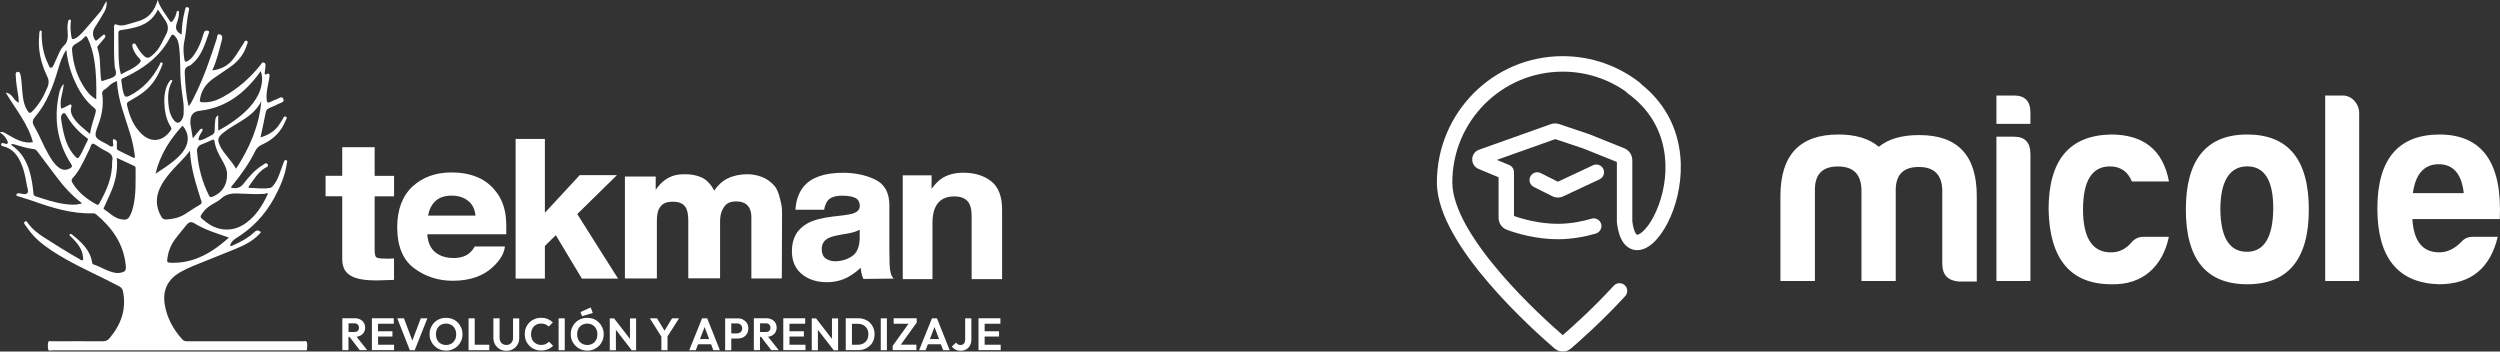 <svg xmlns="http://www.w3.org/2000/svg" xmlns:xlink="http://www.w3.org/1999/xlink" id="Layer_1" data-name="Layer 1" viewBox="0 0 444.22 62.46"><rect x="0" y="0" width="444.22" height="62.46" fill="#333333" stroke="none"/><defs><style>      .cls-1, .cls-2 {        fill: #fff;      }      .cls-2 {        fill-rule: evenodd;      }      .cls-3, .cls-4 {        fill: none;      }      .cls-4 {        clip-path: url(#clippath);      }    </style><clipPath id="clippath"><rect class="cls-3" y=".03" width="178.06" height="62.28"></rect></clipPath></defs><g><path class="cls-2" d="m258.06,32.41c0-10.87,8.78-19.68,19.62-19.68,4.19,0,8.08,1.32,11.26,3.57.08.11.18.21.3.3,7.55,5.47,7.62,13.99,5.51,19.78-.52,1.43-1.16,2.65-1.82,3.58-.68.95-1.3,1.47-1.73,1.67-.2.09-.3.09-.32.08,0,0-.04,0-.11-.08-.21-.22-.57-.87-.73-2.39v-10.77c0-.94-.57-1.78-1.44-2.13l-6.28-2.52-.04-.02h-.04l-5.18-1.75c-.48-.16-1.01-.16-1.49.01l-12.75,4.54c-1.58.56-1.64,2.77-.09,3.42l3.55,1.48v7.2c0,.89.52,1.76,1.43,2.11,1.77.68,5.3,1.7,9.08,1.7,2.65,0,5.04-.5,6.79-1.02.72-.22,1.14-.99.92-1.71-.22-.73-.98-1.14-1.71-.92-1.56.47-3.68.91-6,.91-3.13,0-6.12-.8-7.77-1.39v-7.32c0-.08,0-.15-.02-.23.1-.62-.22-1.25-.82-1.5l-2.2-.92,10.37-3.69,5,1.67,5.95,2.39v10.67c.19,1.75.64,3.2,1.52,4.1.47.48,1.06.79,1.72.88.65.08,1.26-.06,1.8-.31,1.05-.48,2-1.44,2.81-2.57.82-1.15,1.58-2.6,2.17-4.24,2.28-6.27,2.41-15.91-5.7-22.36-.08-.11-.17-.22-.29-.3-3.78-2.93-8.52-4.67-13.66-4.67-12.34,0-22.35,10.04-22.35,22.43,0,2.97,1.2,6.12,2.9,9.14,1.71,3.04,4.01,6.08,6.39,8.84,4.75,5.52,9.92,10.07,11.62,11.53.85.73,2.08.71,2.92,0,1.47-1.26,5.51-4.81,9.63-9.3.51-.56.48-1.43-.08-1.94s-1.42-.48-1.94.08c-3.75,4.08-7.44,7.38-9.08,8.79-1.92-1.66-6.65-5.9-11-10.95-2.31-2.69-4.48-5.57-6.08-8.4-1.6-2.85-2.54-5.52-2.54-7.79Zm26.83-2.38c.32.69.02,1.51-.66,1.83l-6.45,3.02c-.63.3-1.36.29-1.99-.03l-3.26-1.64c-.68-.34-.95-1.17-.61-1.84.34-.68,1.16-.95,1.84-.62l3.06,1.54,6.25-2.93c.69-.32,1.5-.02,1.82.66h0Z"></path><path class="cls-2" d="m322.49,33.55v16.38h-6.13v-15.08c0-7.32,3.45-10.95,10.31-10.95,3.09,0,5.45.73,7.18,2.18,1.73-1.41,4.09-2.08,7.18-2.08,6.86,0,10.26,3.64,10.22,10.96v15.07h-3.13c-2-.15-3-1.16-3-3.2v-13.19c-.14-2.67-1.5-3.97-4.18-3.97s-4.04,1.31-4.09,3.97v16.29h-6.09v-16.38c-.14-2.67-1.5-3.97-4.18-3.97s-4.04,1.31-4.09,3.97Zm35.38-9.26c1.95,0,2.91,1.02,2.91,3.1v22.54h-6.04v-25.64s3.13,0,3.13,0Zm0-7.32c2,0,2.95,1.07,2.91,3.15v1.89h-6.04v-5.04s3.13,0,3.13,0Zm17.31,33.54c-7.27,0-10.99-4.46-11.17-13.28,0-8.77,3.68-13.18,11.08-13.33,5.81,0,9.26,2.76,10.31,8.34h-6.59c-.73-1.75-2-2.67-3.91-2.67-3.18,0-4.77,2.57-4.77,7.66s1.68,7.66,5.04,7.61c1.41,0,2.63-.63,3.63-1.84.59-.63,1.27-.92,2.04-.92h4.54c-1.09,5.23-4.63,8.58-10.22,8.43h.02Zm19.35-13.28c.05,4.99,1.63,7.51,4.72,7.51s4.63-2.62,4.68-7.71c0-4.99-1.55-7.47-4.63-7.47s-4.77,2.57-4.77,7.66h0Zm15.72,0c0,8.82-3.68,13.28-10.95,13.28s-10.9-4.46-10.9-13.28,3.63-13.33,10.9-13.33,10.95,4.41,10.95,13.33Zm8.95-17.11v29.81h-6.04V16.97h3.13c1.59,0,2.91,1.45,2.91,3.15h0Zm9.54,14.2h9.04c-.36-3.39-1.86-5.14-4.45-5.14s-4.13,1.74-4.59,5.14Zm4.59,16.19c-7.27-.24-10.9-4.75-10.9-13.47s3.68-13.09,10.99-13.14c7.63,0,11.22,4.99,10.76,15.03h-15.53c.23,3.93,1.82,5.91,4.77,5.91,1.41,0,2.73-.63,3.91-1.84.55-.63,1.23-.92,2.04-.92h4.45c-1.32,5.43-4.59,8.43-10.49,8.43Z"></path></g><g class="cls-4"><g><path class="cls-1" d="m66.56,26.15h-5.75v5.09h-2.96v3.64h2.96v11.11c0,1.17.33,2.05.98,2.62.9.81,2.53,1.21,4.84,1.21.2,0,.42,0,.63,0l2.75-.09v-3.81h-.13c-.18.02-.36.03-.55.04h-.53c-1.37,0-1.82-.13-1.95-.25-.13-.11-.28-.43-.28-1.3v-9.52h3.45v-3.64h-3.45v-5.09h0Z"></path><path class="cls-1" d="m88.23,34.19c-.89-1.22-2.02-2.13-3.39-2.7-1.36-.57-2.9-.85-4.58-.85-2.85,0-5.2.85-6.98,2.52-1.79,1.68-2.7,4.1-2.7,7.23,0,3.34,1.01,5.79,3,7.27,1.98,1.48,4.28,2.23,6.87,2.23,3.13,0,5.6-.9,7.34-2.65,1.13-1.11,1.76-2.23,1.91-3.31l.02-.14h-5.36l-.04.06c-.29.51-.63.91-1,1.2-.69.53-1.61.8-2.73.8-1.06,0-1.98-.22-2.72-.66-1.19-.68-1.84-1.88-1.95-3.56h14.04v-.12c.03-1.55-.03-2.75-.17-3.58-.24-1.42-.76-2.69-1.56-3.76h0Zm-3.76,4.12h-8.41c.2-1.07.62-1.93,1.29-2.56.68-.66,1.67-.99,2.93-.99,1.15,0,2.14.32,2.92.94.74.59,1.18,1.47,1.29,2.62h0Z"></path><path class="cls-1" d="m109.63,31.12h-6.62l-6.19,6.68v-13.11h-5.2v24.82h5.2v-5.81l1.94-1.91,4.63,7.71h6.43l-7.25-11.46,7.06-6.93h0Z"></path><path class="cls-1" d="m138.78,36.08c-.21-1.03-.58-2.38-1.13-3.01-.68-.78-1.45-1.33-2.3-1.64-.83-.31-1.69-.47-2.55-.47-1.29,0-2.47.25-3.52.75-.94.47-1.74,1.21-2.38,2.17-.38-.8-.92-1.47-1.61-2-.92-.61-2.15-.92-3.64-.92s-2.47.3-3.56,1.07c-.5.35-1.03.92-1.58,1.69v-2.35h-5.47v18.11h5.68v-10.25c0-.95.13-1.67.39-2.15.43-.76,1-1.24,2.47-1.24,1.2,0,1.98.4,2.38,1.23.22.46.34,1.22.34,2.26v10.13h5.65v-10.13c0-.78.13-1.45.39-2,.48-.98,1.04-1.54,2.46-1.54,1.16,0,1.94.39,2.37,1.19.22.42.34.97.34,1.62v10.88h5.41l.04-11.41c0-1.11-.05-1.38-.16-1.92l-.02-.1h0v.02Z"></path><path class="cls-1" d="m158.27,48.51c-.12-.45-.18-.93-.2-1.52v-.09c-.03-.82-.04-1.52-.04-2.1v-8.33c0-2.23-.85-3.77-2.54-4.57-1.66-.8-3.57-1.2-5.7-1.2-3.28,0-5.63.82-6.99,2.45-.85,1.04-1.34,2.38-1.45,3.99v.13h5.09l.02-.1c.12-.67.35-1.21.68-1.6.48-.52,1.31-.8,2.47-.8,1.06,0,1.86.14,2.39.41.51.27.77.74.77,1.44,0,.56-.33.97-1.01,1.24-.39.16-1.06.3-1.99.41l-1.73.2c-1.97.23-3.48.63-4.5,1.18-1.88,1.02-2.83,2.69-2.83,4.96,0,1.76.59,3.13,1.76,4.09,1.16.95,2.65,1.44,4.43,1.44,1.39,0,2.65-.3,3.76-.9.84-.46,1.6-1.02,2.27-1.66.04.31.07.6.12.85.06.33.17.68.33,1.06l.04.07,5.39-.06c-.24-.23-.41-.5-.54-.98h0Zm-5.51-7.71v1.56c-.04,1.54-.51,2.61-1.39,3.18-.9.59-1.91.88-2.98.88-.66,0-1.23-.18-1.7-.51-.45-.34-.68-.9-.68-1.66,0-.87.37-1.5,1.13-1.91.45-.25,1.22-.46,2.28-.64l1.15-.2c.58-.1,1.04-.21,1.37-.33.27-.1.55-.22.82-.36h0Z"></path><path class="cls-1" d="m176.12,32.2c-1.28-1-2.94-1.51-4.95-1.51-1.6,0-2.95.38-4,1.13-.52.37-1.07.96-1.64,1.74v-2.4h-5.12v18.44h5.28v-9.99c0-1.1.16-2.02.48-2.72.62-1.34,1.72-1.99,3.39-1.99,1.35,0,2.23.44,2.7,1.34.26.5.39,1.21.39,2.15v11.21h5.41v-12.39c0-2.31-.66-4-1.94-5.01h0Z"></path><path class="cls-1" d="m64,59.65c.27-.14.5-.33.65-.58s.23-.53.23-.87-.08-.61-.23-.85c-.15-.25-.36-.44-.65-.59-.27-.14-.59-.21-.95-.21h-2.22v5.67h1.09v-2.36h.19l1.81,2.36h1.33l-1.89-2.38c.23-.03.45-.09.64-.19h0Zm-2.07-2.2h1.02c.27,0,.47.07.62.22.14.15.21.34.21.56s-.07.43-.21.56c-.14.14-.35.2-.63.2h-1.01v-1.54h0Z"></path><path class="cls-1" d="m67.17,59.8h2.56v-.94h-2.56v-1.34h2.8v-.97h-3.89v5.67h3.94v-.97h-2.84v-1.45h0Z"></path><path class="cls-1" d="m73.27,60.53l-1.49-3.97h-1.19l2.23,5.67h.87l2.25-5.67h-1.17s-1.51,3.97-1.51,3.97Z"></path><path class="cls-1" d="m81.34,57.31c-.27-.27-.58-.48-.93-.62s-.74-.21-1.16-.21-.8.07-1.15.21-.66.35-.93.62-.47.58-.62.93-.22.74-.22,1.14.07.79.22,1.14.35.66.63.93c.27.27.58.48.94.63.35.15.74.22,1.15.22s.79-.07,1.14-.22.66-.35.93-.62c.27-.27.47-.58.62-.93s.22-.74.22-1.14-.07-.79-.22-1.14-.35-.66-.62-.93h0Zm-.51,3.08c-.15.28-.36.51-.63.67s-.59.24-.95.24c-.27,0-.51-.04-.73-.14s-.42-.22-.57-.39c-.16-.17-.28-.36-.36-.6-.09-.24-.13-.5-.13-.78,0-.37.08-.71.23-.99s.36-.51.63-.66.58-.24.93-.24c.27,0,.52.04.74.14.21.09.41.22.57.39.16.17.28.37.37.6s.13.49.13.76c0,.38-.07.72-.22,1h0Z"></path><path class="cls-1" d="m84.35,56.56h-1.09v5.67h3.68v-.98h-2.59v-4.69h0Z"></path><path class="cls-1" d="m91.16,60.07c0,.25-.05.46-.16.65-.11.19-.25.33-.42.43-.18.1-.38.15-.6.15s-.43-.05-.62-.15c-.19-.1-.33-.24-.43-.43-.11-.19-.16-.4-.16-.66v-3.5h-1.1v3.48c0,.43.1.82.3,1.17s.48.61.82.82c.35.2.74.3,1.19.3s.84-.1,1.18-.3c.35-.2.61-.47.81-.81.2-.34.29-.73.29-1.16v-3.48h-1.1v3.51h0v-.02Z"></path><path class="cls-1" d="m96.97,61.14c-.22.1-.5.15-.82.15-.27,0-.51-.04-.72-.14-.21-.09-.41-.22-.57-.39-.16-.17-.28-.36-.37-.6-.09-.23-.13-.5-.13-.78s.04-.53.13-.77.21-.43.37-.6c.16-.17.35-.3.57-.39.21-.09.45-.13.71-.13.3,0,.56.04.79.14.22.1.42.23.57.4l.74-.74c-.27-.25-.57-.45-.9-.6-.34-.15-.74-.22-1.21-.22-.42,0-.8.07-1.15.22s-.66.35-.92.62c-.27.27-.47.57-.61.92s-.21.74-.21,1.14.07.79.21,1.14.35.66.61.93.58.48.93.62c.35.15.74.22,1.16.22.45,0,.85-.07,1.21-.22s.66-.35.93-.61l-.74-.74c-.16.17-.35.31-.58.41h0v.04Z"></path><path class="cls-1" d="m100.35,56.56h-1.09v5.67h1.09v-5.67Z"></path><path class="cls-1" d="m106.43,57.31c-.27-.27-.58-.48-.93-.62s-.74-.21-1.16-.21-.8.07-1.15.21-.66.35-.93.62-.47.58-.62.93-.22.74-.22,1.14.07.79.22,1.14.36.66.63.93.58.48.94.63c.35.15.74.22,1.15.22s.79-.07,1.14-.22.66-.35.93-.62c.27-.27.47-.58.62-.93s.22-.74.22-1.14-.07-.79-.22-1.14-.35-.66-.62-.93h0Zm-.51,3.08c-.15.28-.36.51-.63.67s-.59.24-.95.24c-.27,0-.51-.04-.73-.14s-.41-.22-.57-.39c-.16-.17-.28-.36-.36-.6-.09-.24-.13-.5-.13-.78,0-.37.08-.71.23-.99s.36-.51.63-.66.58-.24.93-.24c.27,0,.52.04.74.14.21.09.41.22.57.39.16.17.28.37.37.6s.13.49.13.76c0,.38-.07.72-.22,1h0Z"></path><path class="cls-1" d="m105.33,55.61l-.37-.98-1.82.82.29.73,1.9-.57h0Z"></path><path class="cls-1" d="m111.94,60.22l-2.83-3.65h-.76v5.67h1.09v-3.64l2.81,3.64h.78v-5.67h-1.09v3.65h0Z"></path><path class="cls-1" d="m119.42,56.56l-1.34,2.2-1.34-2.2h-1.27l2.05,3.26v2.4h1.09v-2.45l2.05-3.21h-1.25,0Z"></path><path class="cls-1" d="m124.75,56.56l-2.28,5.67h1.16l.4-1.06h2.32l.4,1.06h1.17l-2.26-5.67h-.91Zm-.37,3.69l.82-2.14.81,2.14h-1.62Z"></path><path class="cls-1" d="m132.05,56.78c-.28-.14-.61-.21-.97-.21h-2.23v5.67h1.09v-2.09h1.13c.35,0,.68-.07.97-.21.28-.14.51-.35.68-.62.17-.27.25-.59.25-.95s-.08-.68-.25-.95-.39-.47-.68-.61h0v-.02Zm-.29,2.04c-.08.13-.19.23-.33.31-.14.07-.29.11-.47.11h-1.02v-1.78h1.02c.17,0,.33.04.47.11s.25.18.33.31.12.29.12.47-.04.35-.12.48Z"></path><path class="cls-1" d="m137.12,59.65c.27-.14.5-.33.65-.58s.23-.53.23-.87-.08-.61-.23-.85c-.15-.25-.36-.44-.65-.59-.27-.14-.59-.21-.95-.21h-2.22v5.67h1.09v-2.36h.19l1.81,2.36h1.33l-1.89-2.38c.23-.03.45-.09.64-.19h0Zm-2.07-2.2h1.02c.27,0,.47.07.62.22.14.15.21.34.21.56s-.07.43-.21.56c-.14.14-.35.2-.63.2h-1.01v-1.54h0Z"></path><path class="cls-1" d="m140.28,59.8h2.56v-.94h-2.56v-1.34h2.79v-.97h-3.89v5.67h3.94v-.97h-2.84v-1.45h0Z"></path><path class="cls-1" d="m147.83,60.22l-2.83-3.65h-.76v5.67h1.09v-3.64l2.81,3.64h.78v-5.67h-1.09v3.65h0Z"></path><path class="cls-1" d="m154.59,57.35c-.27-.26-.58-.45-.93-.59-.36-.14-.74-.21-1.17-.21h-2.21v5.67h2.22c.41,0,.8-.07,1.15-.21.35-.14.66-.34.93-.59s.47-.56.61-.9.21-.73.21-1.13-.07-.78-.21-1.13-.35-.65-.61-.9h0Zm-.52,3.01c-.15.28-.36.5-.65.66-.27.15-.59.23-.95.23h-1.09v-3.71h1.09c.36,0,.67.08.95.23.27.16.49.37.65.65.15.27.23.59.23.97s-.08.7-.23.98Z"></path><path class="cls-1" d="m157.59,56.56h-1.09v5.67h1.09v-5.67Z"></path><path class="cls-1" d="m158.8,57.52h2.64l-2.82,3.93v.76h4.21v-.97h-2.76l2.82-3.93v-.76h-4.1v.97h0Z"></path><path class="cls-1" d="m165.6,56.56l-2.29,5.67h1.16l.4-1.06h2.32l.4,1.06h1.16l-2.26-5.67h-.9,0Zm-.37,3.69l.82-2.14.81,2.14h-1.62Z"></path><path class="cls-1" d="m171.49,60.39c0,.2-.04.35-.1.49-.07.13-.16.24-.28.31s-.27.11-.44.11-.32-.04-.45-.11c-.13-.07-.25-.18-.34-.32l-.75.71c.17.22.39.41.65.54s.57.2.91.2c.39,0,.73-.08,1.01-.25s.51-.4.66-.7c.16-.3.24-.65.24-1.05v-3.76h-1.1v3.83h0Z"></path><path class="cls-1" d="m174.96,61.25v-1.45h2.56v-.94h-2.56v-1.34h2.8v-.97h-3.89v5.67h3.94v-.97h-2.85Z"></path><path class="cls-1" d="m54.5,60.81c-.06-.32-.45-.17-.68-.17h-20.43c-.38,0-.71,0-1-.34-1.6-1.76-2.7-3.77-3.11-6.14-.43-2.55.49-4.52,2.76-5.8.75-.43,1.54-.81,2.34-1.13,2.49-1.02,5-1.98,7.48-3.01,1.51-.63,2.98-1.33,4.13-2.54.14-.15.44-.35.29-.51-.19-.18-.53-.31-.84-.13-.07.04-.13.11-.2.17-1.1,1.02-2.38,1.75-3.74,2.33-.19.08-.36.25-.61.13.12-.66.59-1.06,1.11-1.37,2.85-1.77,5.06-4.11,6.69-7.06,1.09-1.99,1.96-4.02,2.29-6.26.03-.18.17-.41-.11-.51-.29-.11-.37.14-.45.34-.13.32-.25.65-.36.98-.35.98-.65,1.99-1.26,2.85-.24.33-.45.7-.91.77-1.17.18-2.34,0-3.51-.02-.21,0-.3-.09-.16-.27.85-1.15,1.55-2.43,2.81-3.23.27-.17.8-.29.51-.72-.26-.39-.63.03-.88.18-1.38.83-2.41,2.04-3.39,3.3-.55.71-1.27.94-2.21.7.04-.27.26-.44.42-.64,1.46-1.82,2.82-3.71,3.84-5.81.28-.59.66-.94,1.25-1.21,1.94-.86,3.39-2.26,4.18-4.26.08-.21.36-.51.07-.69-.35-.2-.45.2-.59.42-.26.4-.49.82-.77,1.21-.8,1.06-1.89,1.65-3.17,2.05.32-1.52.65-2.96.92-4.41.08-.42.28-.65.65-.81.59-.27,1.21-.5,1.78-.81.32-.17.96-.23.7-.81-.27-.59-.71-.12-1.06,0-.45.15-.88.37-1.31.56-.36.16-.53.09-.58-.35-.1-.92.05-1.82.23-2.71.1-.51.22-1.02.27-1.53.03-.25,0-.62-.42-.41-.49.25-.45-.03-.42-.35.03-.24.08-.47.09-.71.02-.34.16-.78-.21-.95-.37-.16-.53.28-.72.51-1.8,2.24-3.94,4.1-6.44,5.51-1.07.61-2.2,1.04-3.46,1.03-.85,0-.89-.08-.71-.89.31-1.45,1.15-2.52,2.32-3.34.99-.71,2.02-1.36,3.01-2.06,1.43-1.01,2.47-2.31,2.97-4.01.06-.2.27-.46-.05-.62-.34-.16-.4.17-.51.35-.67.98-1.22,2.06-1.99,2.99-.91,1.12-2.11,1.71-3.59,1.91h-.04s0-.03.02-.04c.8-1.75,1.21-3.54,1.67-5.31.11-.41.18-.9-.34-1.05-.54-.14-.45.43-.54.71-1.16,3.6-2.38,7.17-4.1,10.54-.26.51-.48,1.04-.91,1.52-.48-1.95-.58-3.85-.69-5.75-.04-.7.05-1.22.82-1.45.2-.05.36-.23.53-.37,1.69-1.45,2.25-3.51,2.95-5.49.1-.27-.06-.35-.28-.37-.55-.07-.64.36-.74.73-.36,1.26-.86,2.46-1.61,3.54-.31.45-.66.86-1.16,1.13-.31.17-.5.18-.57-.27-.18-1.08-.25-2.18-.02-3.24.39-1.76.39-3.57.78-5.34.05-.24.2-.62-.2-.72-.43-.11-.37.32-.47.55-.04.1-.04.21-.08.32-.32,1.3-.47,2.63-.51,3.99-.97-.54-1.18-1.09-.85-2.04.2-.59.4-1.2.38-1.84,0-.14,0-.34-.21-.34-.16,0-.2.15-.22.28-.12.56-.34,1.07-.69,1.52-.2.25-.34.27-.52-.03-.35-.55-.74-1.07-1.09-1.62-.42-.66-.84-1.31-1.04-2.1-.27.99-.68,1.82-1.34,2.55-1.02,1.13-2.46,1.32-3.79,1.74-.7.21-1.42.42-2.16.11-.3-.12-.49,0-.48.36.05,2.32-.08,4.65.11,6.98.04.59.51,1.32.04,1.78-.42.41-1.13.51-1.72.74-.73.27-.7.27-.78-.54-.18-1.72,0-3.48-.59-5.16-.09-.24.07-.36.2-.51.35-.42.7-.83,1.05-1.25.12-.15.24-.35.08-.53-.2-.23-.35.02-.49.12-.31.24-.59.51-.9.75-.11.08-.2.22-.36,0-.44-.62-.51-1.46-.1-2.14.58-.95,1.19-1.87,1.73-2.84.3-.52.48-1.12.42-1.92-.56.65-.67,1.36-1.12,1.86-.9,1.03-1.75,2.11-2.67,3.12-.55.6-1.06,1.28-1.84,1.65-.38.18-.55.19-.63-.31-.12-.84-.22-1.68-.12-2.53.02-.17.15-.43-.12-.5-.32-.08-.32.25-.36.43-.18.73-.07,1.47-.04,2.21.03.72-.1,1.41-.64,1.92-.42.38-.67.85-.9,1.34-.3.63-.57,1.27-.86,1.9-.14.29-.26.73-.56.74-.34.02-.42-.44-.55-.72-.85-1.71-1.13-3.54-1.14-5.43,0-.17.13-.44-.18-.45-.22,0-.19.26-.22.42-.03.12-.02.26-.03.39-.27,2.61.32,5.05,1.45,7.39.31.64.29,1.18.03,1.84-.67,1.62-1.5,3.13-2.77,4.37-.29.29-.46.29-.7-.05-.35-.51-.59-1.06-.74-1.66-.26-1.13-.29-2.28-.4-3.43-.05-.54-.09-1.08-.25-1.6-.07-.24-.2-.38-.47-.34-.28.04-.34.24-.33.47.02.37.04.74.07,1.11.1,1.29.45,2.54.5,3.88-.97-.29-1.07-1.62-2.33-1.77,1.77,2.99,3.96,5.53,4.82,8.81-.85.14-1.63,0-2.39-.29-.86-.32-1.63-.81-2.42-1.26-.3-.18-.6-.35-.98-.24v.13c.54.28.9.74,1.18,1.27.11.2.23.42.1.61-.14.2-.35.04-.54,0-.2-.04-.47-.19-.57.09-.12.32.18.38.42.44,1.25.3,2.08,1.11,2.7,2.19.82,1.45,1.15,3.03,1.41,4.65.08.49.38,1.11.11,1.45-.29.36-.93.09-1.43.04h-.06c-.2,0-.42,0-.46.25-.04.26.2.24.35.29.78.26,1.58.48,2.36.75,3.56,1.26,7.13,2.4,10.97,2.26.21,0,.37.08.52.21,2.78,2.34,4.79,5.13,5.21,8.87.12,1.11,0,1.34-1.1,1.51-.21.04-.43.03-.65,0-1.45-.21-2.64-1.08-4.01-1.52-.14-.04-.17-.18-.19-.31-.35-2.25-1.91-3.64-3.55-4.96-.11-.09-.24-.23-.4-.08-.21.21.05.29.14.41.06.09.16.14.24.22.93.96,1.8,1.96,1.94,3.38.02.2.12.48-.1.61-.17.11-.35-.11-.51-.2-2.13-1.19-4.18-2.5-6.23-3.8-1.15-.73-2.21-1.54-3-2.67-.11-.16-.2-.37-.46-.21-.26.16-.17.34-.03.54.68.96,1.37,1.91,2.25,2.7,1.53,1.37,3.26,2.46,5.04,3.46,3.09,1.75,6.34,3.15,9.46,4.81.41.22.61.49.69.92.64,3.19-.36,5.9-2.4,8.32-.33.38-.67.53-1.18.53-3.04-.02-6.09,0-9.13,0-.19,0-.47-.11-.54.09-.15.43-.12.91-.04,1.35.07.37.48.17.73.17,14.83,0,29.67,0,44.51,0h.45c.11,0,.27.02.28-.09.04-.45.1-.92,0-1.36h-.05Zm-37.36-24.49c-1.72-.94-3.23-2.11-4.26-3.82-.2-.35-.24-.56.06-.89,1.05-1.13,1.7-2.5,2.36-3.87.28-.59.6-1.15.82-1.76.2-.59.46-.52.88-.24.61.41,1.22.83,1.89,1.14.82.39,1.3.91,1.04,1.75.07,2.85-.99,5.24-2.3,7.54-.13.23-.25.29-.51.15h0Zm-5.67-.07c-1.77-.25-3.46-.82-5.15-1.37-.38-.12-.36-.39-.39-.66-.12-1.23-.3-2.46-.64-3.65-.54-1.91-1.48-3.56-3.16-4.72-.04-.04-.08-.09-.15-.19.36-.17.62.03.88.1,1.05.3,2.08.61,3.17.74.34.04.49.26.66.48,1.12,1.47,2.23,2.95,3.33,4.42,1.3,1.74,2.75,3.35,4.57,4.73-1.09.34-2.1.26-3.1.12h0Zm2.22-20.94c.78,1.48,1.73,2.82,3.05,3.86.28.22.35.41.26.76-.31,1.26-.81,2.47-1.01,3.87-1.14-1-2.34-1.83-3.08-3.12-.27-.48-.4-1-.27-1.57.04-.16.16-.35,0-.49-.2-.17-.35.05-.52.12-.41.19-.79.45-1.25.56-.37-1.52.39-2.92.44-4.39-.51.53-.71,1.2-.84,1.85-.93,4.42-.29,8.59,2.18,12.42.2.3.21.45-.1.66-.72.48-1.48.45-2.22-.16-.75-.62-1.25-1.44-1.73-2.27-.93-1.6-1.56-3.34-2.5-4.94-.41-.69-.37-1.11.15-1.72,2.1-2.47,3.19-5.44,4.09-8.5.35-1.18.74-2.35,1.44-3.4.24,2.29.87,4.43,1.93,6.45h-.03Zm1.26-8.65c.3-.35.44-.27.62.11.6,1.26.97,2.59,1.19,3.97.36,2.25.39,4.53.34,6.9-.88-.48-1.45-1.13-1.95-1.84-1.43-2.09-2.17-4.42-2.35-6.93-.04-.48.14-.77.54-1,.58-.35,1.17-.68,1.61-1.2Zm3.21,10.16c-.05-.41.03-.67.41-.9.35-.2.64-.52.95-.79.35-.3.72-.55,1.26-.72.16,3.37,1.47,6.37,2.38,9.46.37,1.25.64,2.53.8,3.82.04.34,0,.46-.36.29-.85-.43-1.71-.84-2.57-1.26-.41-.2-.23-.56-.27-.86-.05-.35.18-.75-.23-1.01-.11-.06-.25-.14-.35-.12-.15.03-.11.2-.12.33-.05.33.24.82-.09.96-.29.13-.66-.25-.98-.41-.44-.22-.9-.45-1.31-.71-.69-.43-.82-.81-.6-1.6.1-.35.21-.7.35-1.05.68-1.75.99-3.55.76-5.43h0ZM29.43,3.73c.5.77.53,1.55.08,2.39-.61,1.14-1.06,2.38-2.02,3.31-1.06,1-1.37,1.29-2.55-.21-.29-.37-.51-.81-.76-1.21-.11-.17-.2-.36-.44-.27-.27.1-.26.33-.21.54.2.85.68,1.55,1.28,2.16.3.3.23.48,0,.74-.9.97-2.15,1.36-3.32,2.03-.35-1.17-.38-2.32-.42-3.47-.04-1.26,0-2.52-.04-3.78,0-.44.12-.59.56-.63.73-.08,1.46-.23,2.17-.4,1.87-.44,3.43-1.33,4.29-3.23.51.74.98,1.37,1.4,2.05v-.02Zm1.66,2.71c.55.57.66,1.3.75,2.03.21,1.66.15,3.34.22,5.01.06,1.54.29,3.07.5,4.59.1.72.11,1.43.07,2.15-.02.37-.13.73-.32,1.05-.4.67-.88.72-1.38.12-.73-.88-.92-1.96-1.02-3.04-.11-1.31-.03-2.61.62-3.8.04-.09.21-.21,0-.31-.13-.06-.25,0-.34.12-.33.42-.55.89-.7,1.38-.22.75-.31,1.53-.3,2.31.05,1.6.28,3.16,1.18,4.54.15.24.1.37-.04.57-1.42,2.07-3.55,2.28-5.3.51-1.38-1.39-2.05-3.14-2.46-5.01-.08-.35.09-.51.36-.66.91-.51,1.81-1.04,2.63-1.68,1.59-1.22,2.55-2.87,3.25-4.71.06-.16.22-.39-.06-.5-.29-.11-.29.2-.36.35-1.25,2.42-2.99,4.35-5.45,5.59-.55.27-.76.13-.95-.37-.28-.76-.29-1.58-.43-2.37-.06-.35.24-.38.43-.47,1.2-.57,2.36-1.2,3.46-1.95,2.05-1.39,3.71-3.15,4.85-5.36.26-.51.47-.45.8-.12h0v.02Zm4.4,13.24c4.16-.46,7.32-2.62,9.89-5.79.33-.4.63-.82.95-1.25.47,1.18.25,2.93-.56,4.42-.98,1.82-2.48,3.17-4.13,4.36-.89.65-1.82,1.24-2.87,1.78v-2.74c-.4.26-.5.59-.53.92-.05.6-.1,1.21-.1,1.82,0,.4-.16.63-.51.8-.65.31-1.23.74-1.94.9-.35.09-.5,0-.38-.39.12-.43.36-.78.58-1.16.07-.12.21-.27.07-.41-.18-.18-.35,0-.44.11-.41.47-.8.97-1.26,1.54-.14-.88-.27-1.65-.4-2.41-.04-.21-.05-.43-.04-.65.03-1.12.59-1.73,1.68-1.85h0Zm7.31,14.72c1.44.08,2.86.12,4.3.04.16-.12.32-.16.5-.04.02,0-.04.13-.07.2-.9,1.93-2.03,3.7-3.77,4.99-2.17,1.62-4.84,1.6-7.01-.04-.14-.11-.27-.21-.42-.32-.87-.66-.88-.68-.2-1.58.38-.51.88-.9,1.41-1.24.57-.36,1.22-.63,1.7-1.08,1.04-1.01,2.29-1,3.57-.93h0Zm-13.08,11.69c.15-1.4.66-2.65,1.51-3.75.62-.81,1.28-1.59,1.92-2.38.39-.48.79-.66,1.39-.28,1.87,1.16,3.97,1.79,6.14,2.53-1.81,1.63-3.69,2.98-5.93,3.79-1.47.52-2.98.76-4.54.68-.41-.02-.54-.11-.5-.57h0Zm5.28-19.11c-.04-.64.2-1.08.82-1.32.63-.24,1.25-.51,1.86-.79.3-.14.39-.04.43.24.2,1.29.81,2.42,1.45,3.53.45.78.83,1.58.78,2.47,0,1.82-.93,3.18-2.56,3.84-.32.13-.51.08-.66-.24-1.22-2.44-1.9-5.03-2.1-7.74h-.02Zm4.32-.61c-.04-.05-.06-.12-.09-.18-.7-1.39-.61-1.78.61-2.73.91-.71,1.92-1.27,2.9-1.87,1.5-.92,2.87-1.96,3.69-3.61-.37,4.38-2.07,8.27-4.48,12-.77-1.36-1.86-2.37-2.63-3.63h0Zm-3.56,9.24c.14.43.05.62-.35.84-.87.49-1.68,1.06-2.54,1.6-1,.62-2.11.88-3.28.95-.45.03-.71-.13-.94-.52-.97-1.67-1.03-3.36-.22-5.1.48-1.04,1.16-1.93,1.89-2.79,1.09-1.29,2.38-2.38,3.43-3.8.15,3.12,1.09,5.98,1.99,8.85h0v-.02Zm-3.02-8.99c-.49.75-1.13,1.37-1.82,1.94-1.01.82-2.09,1.53-3.29,2.31.83-3.41,2.56-6.11,4.81-8.54,1.12,1.28,1.22,2.85.3,4.29h0Zm-17.16-1.69c-.5.94-.87,1.93-1.43,2.85-.27.44-.45.37-.76.05-1.37-1.45-1.92-3.26-2.28-5.16-.1-.53-.2-1.06-.26-1.6-.04-.43.06-.82.51-.98.23.04.32.2.41.35.93,1.6,2.12,2.96,3.62,4.04.16.12.33.2.19.46h0Zm2.96,11.8c.32-.74.66-1.46.99-2.19.93-2.02,1.45-4.13,1.22-6.49,1.09.51,2.08.98,3.09,1.43.2.09.25.22.25.41,0,2.34.11,4.69-.46,7-.08.34-.2.66-.32.98-.49,1.16-.82,1.33-2.05,1.03-1.1-.27-1.84-1.13-2.75-1.71-.21-.13-.03-.32.04-.46h0Z"></path></g></g></svg>